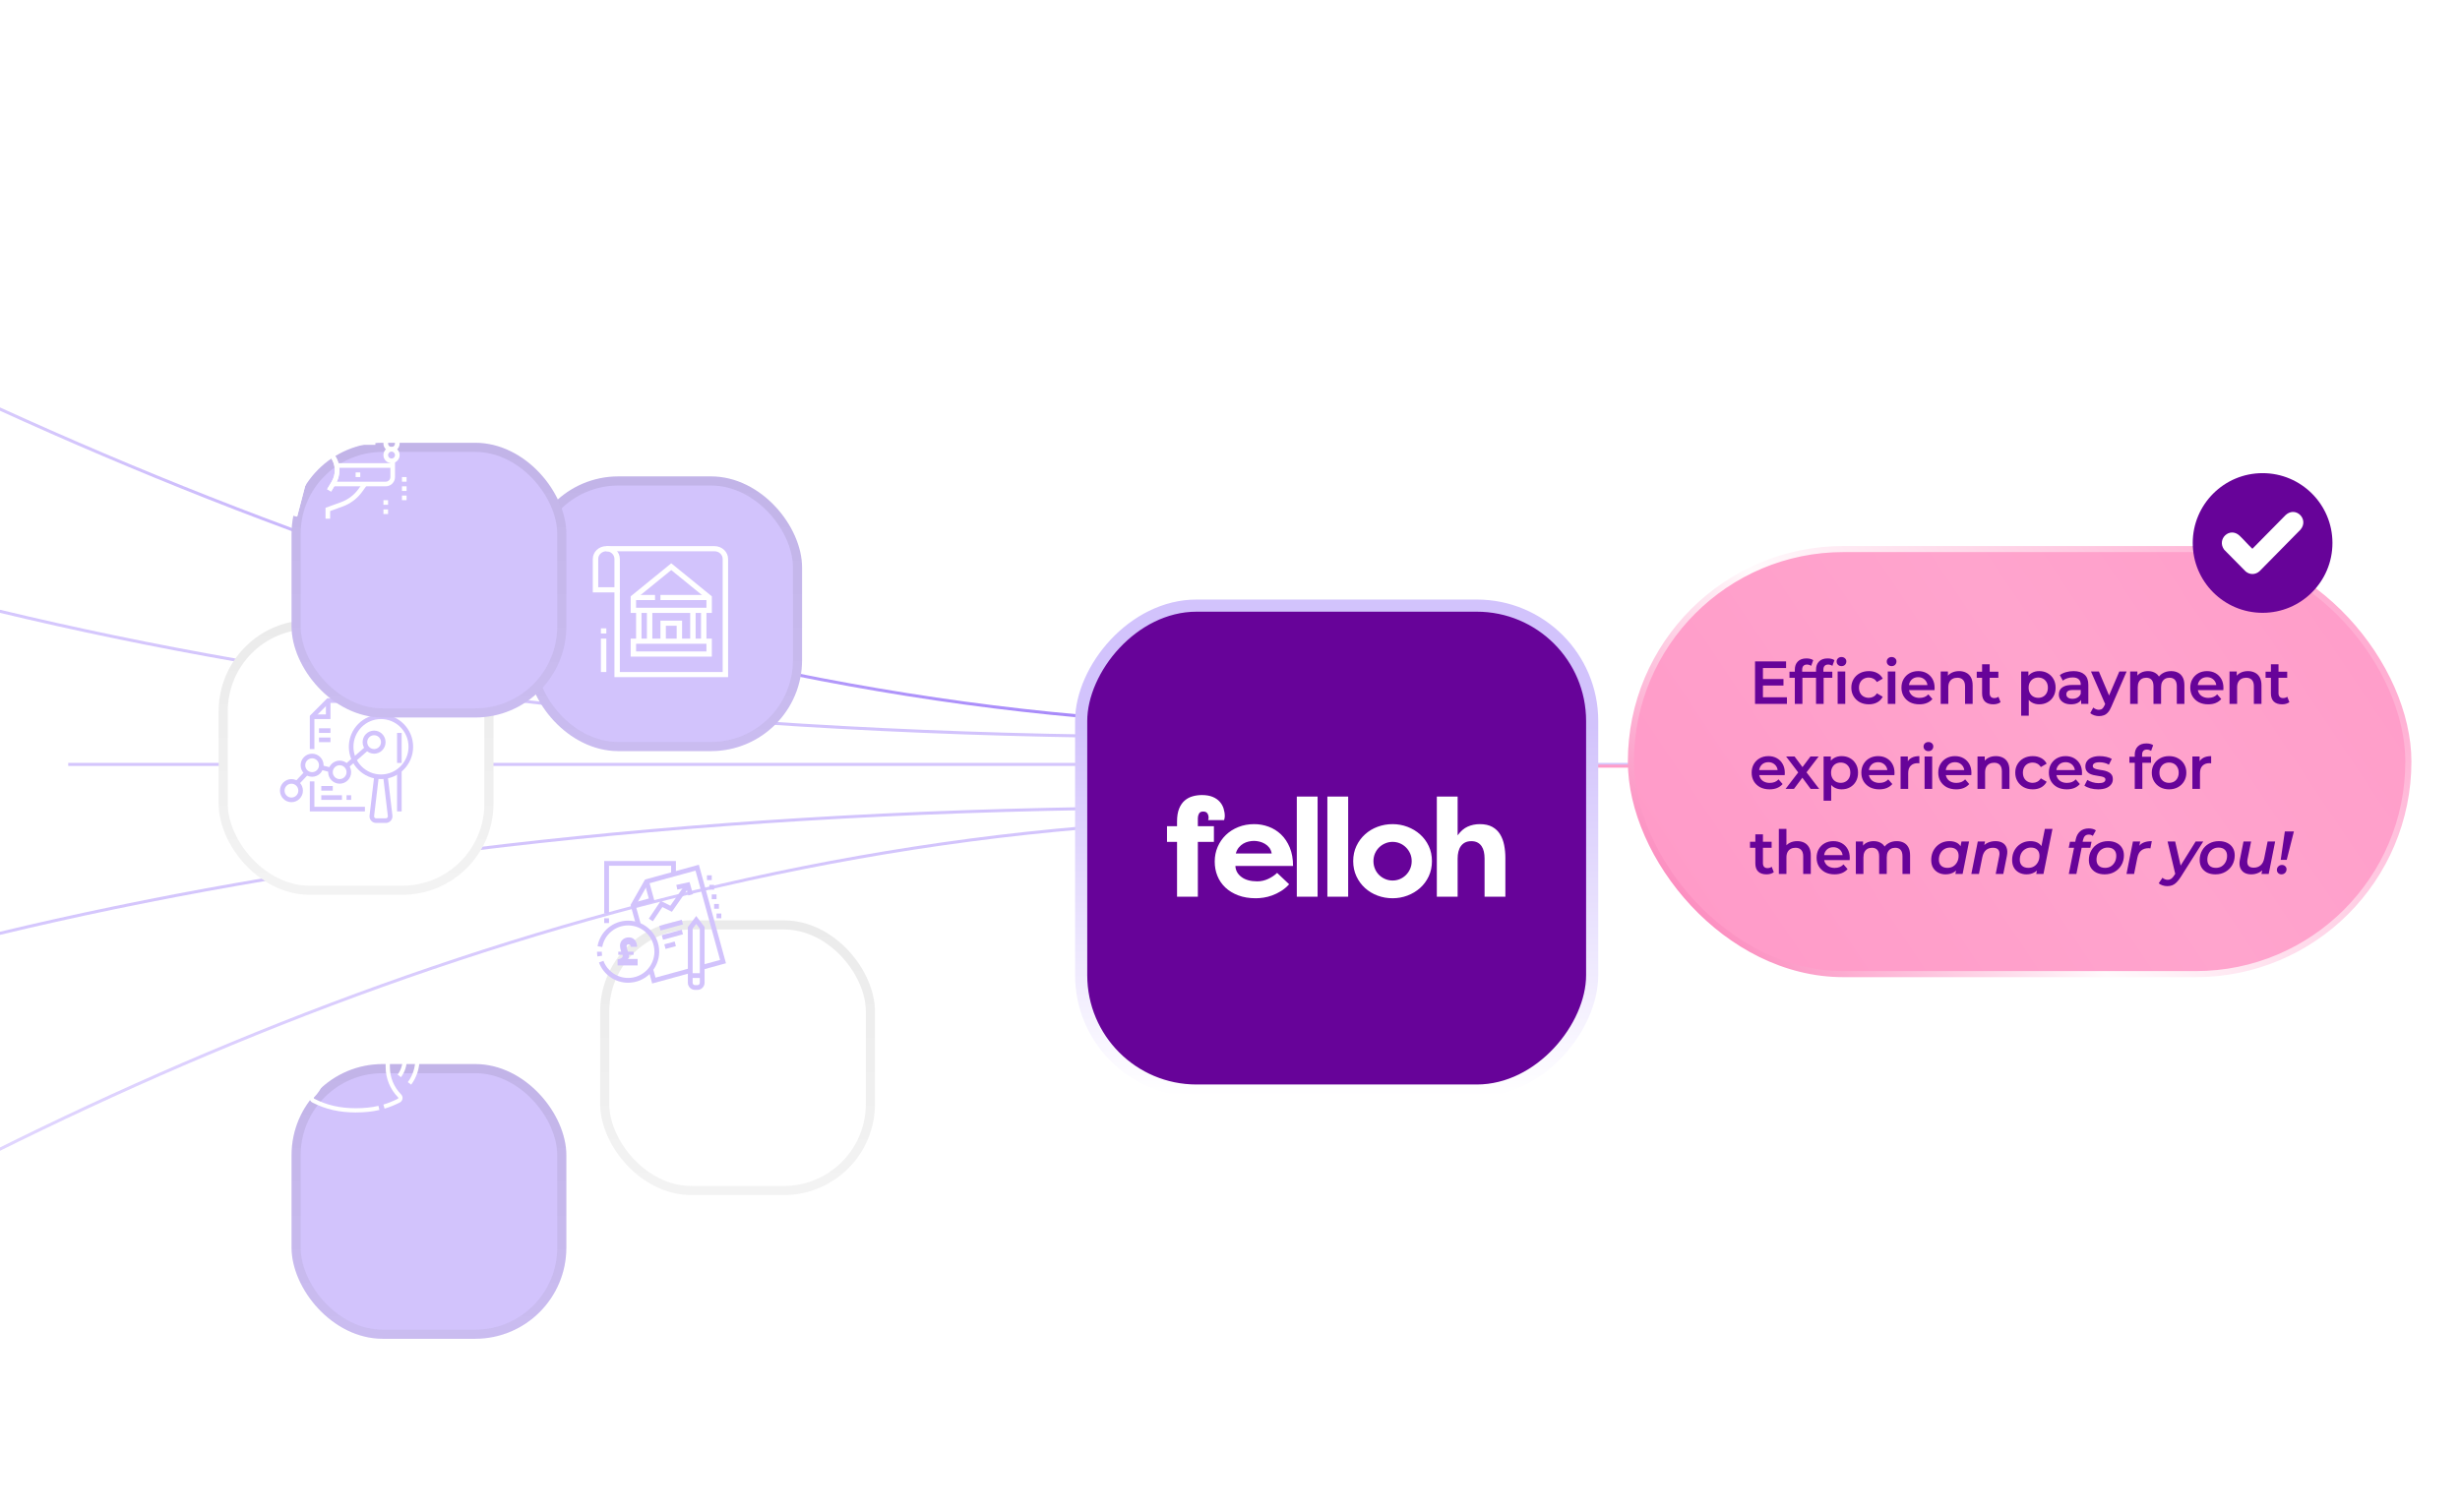 <svg width="405" height="249" viewBox="0 0 405 249" fill="none" xmlns="http://www.w3.org/2000/svg">
<g clip-path="url(#clip0_1661_54)">
<path d="M215.882 121.235C-103.689 125.828 -180.354 5.907 -197.301 -10.932" stroke="url(#paint0_linear_1661_54)" stroke-width="0.5"/>
<path d="M215.882 119.389C12.968 122.292 -196.239 -53.439 -207 -64.083" stroke="url(#paint1_linear_1661_54)" stroke-width="0.5"/>
<line x1="309.189" y1="125.882" x2="11.232" y2="125.882" stroke="#D4C5FC" stroke-width="0.5"/>
<line x1="377" y1="126.167" x2="246" y2="126.167" stroke="url(#paint2_linear_1661_54)" stroke-width="0.5"/>
<path d="M215.882 133.132C-103.689 128.539 -180.354 248.46 -197.301 265.299" stroke="url(#paint3_linear_1661_54)" stroke-width="0.5"/>
<path d="M215.882 134.98C12.82 132.078 -160.926 298.107 -171.695 308.751" stroke="url(#paint4_linear_1661_54)" stroke-width="0.5"/>
<rect x="268.5" y="90.417" width="128" height="70" rx="35" fill="url(#paint5_linear_1661_54)" stroke="url(#paint6_linear_1661_54)"/>
<path d="M290.14 111.827H293.62V112.897H290.14V111.827ZM290.24 114.827H294.19V115.917H288.94V108.917H294.05V110.007H290.24V114.827ZM295.489 115.917V110.277C295.489 109.717 295.653 109.27 295.979 108.937C296.313 108.597 296.786 108.427 297.399 108.427C297.619 108.427 297.826 108.45 298.019 108.497C298.219 108.544 298.386 108.617 298.519 108.717L298.179 109.657C298.086 109.584 297.979 109.53 297.859 109.497C297.739 109.457 297.616 109.437 297.489 109.437C297.229 109.437 297.033 109.51 296.899 109.657C296.766 109.797 296.699 110.01 296.699 110.297V110.897L296.739 111.457V115.917H295.489ZM294.609 111.617V110.617H298.169V111.617H294.609ZM298.981 115.917V110.277C298.981 109.717 299.144 109.27 299.471 108.937C299.804 108.597 300.277 108.427 300.891 108.427C301.111 108.427 301.317 108.45 301.511 108.497C301.711 108.544 301.877 108.617 302.011 108.717L301.671 109.657C301.577 109.584 301.471 109.53 301.351 109.497C301.231 109.457 301.107 109.437 300.981 109.437C300.721 109.437 300.524 109.51 300.391 109.657C300.257 109.797 300.191 110.01 300.191 110.297V110.897L300.231 111.457V115.917H298.981ZM298.101 111.617V110.617H301.661V111.617H298.101ZM302.541 115.917V110.577H303.791V115.917H302.541ZM303.171 109.697C302.937 109.697 302.744 109.624 302.591 109.477C302.444 109.33 302.371 109.154 302.371 108.947C302.371 108.734 302.444 108.557 302.591 108.417C302.744 108.27 302.937 108.197 303.171 108.197C303.404 108.197 303.594 108.267 303.741 108.407C303.894 108.54 303.971 108.71 303.971 108.917C303.971 109.137 303.897 109.324 303.751 109.477C303.604 109.624 303.411 109.697 303.171 109.697ZM307.682 115.987C307.122 115.987 306.622 115.87 306.182 115.637C305.748 115.397 305.408 115.07 305.162 114.657C304.915 114.244 304.792 113.774 304.792 113.247C304.792 112.714 304.915 112.244 305.162 111.837C305.408 111.424 305.748 111.1 306.182 110.867C306.622 110.634 307.122 110.517 307.682 110.517C308.202 110.517 308.658 110.624 309.052 110.837C309.452 111.044 309.755 111.35 309.962 111.757L309.002 112.317C308.842 112.064 308.645 111.877 308.412 111.757C308.185 111.637 307.938 111.577 307.672 111.577C307.365 111.577 307.088 111.644 306.842 111.777C306.595 111.91 306.402 112.104 306.262 112.357C306.122 112.604 306.052 112.9 306.052 113.247C306.052 113.594 306.122 113.894 306.262 114.147C306.402 114.394 306.595 114.584 306.842 114.717C307.088 114.85 307.365 114.917 307.672 114.917C307.938 114.917 308.185 114.857 308.412 114.737C308.645 114.617 308.842 114.43 309.002 114.177L309.962 114.737C309.755 115.137 309.452 115.447 309.052 115.667C308.658 115.88 308.202 115.987 307.682 115.987ZM310.793 115.917V110.577H312.043V115.917H310.793ZM311.423 109.697C311.19 109.697 310.997 109.624 310.843 109.477C310.697 109.33 310.623 109.154 310.623 108.947C310.623 108.734 310.697 108.557 310.843 108.417C310.997 108.27 311.19 108.197 311.423 108.197C311.657 108.197 311.847 108.267 311.993 108.407C312.147 108.54 312.223 108.71 312.223 108.917C312.223 109.137 312.15 109.324 312.003 109.477C311.857 109.624 311.663 109.697 311.423 109.697ZM315.994 115.987C315.401 115.987 314.881 115.87 314.434 115.637C313.994 115.397 313.651 115.07 313.404 114.657C313.164 114.244 313.044 113.774 313.044 113.247C313.044 112.714 313.161 112.244 313.394 111.837C313.634 111.424 313.961 111.1 314.374 110.867C314.794 110.634 315.271 110.517 315.804 110.517C316.324 110.517 316.787 110.63 317.194 110.857C317.601 111.084 317.921 111.404 318.154 111.817C318.387 112.23 318.504 112.717 318.504 113.277C318.504 113.33 318.501 113.39 318.494 113.457C318.494 113.524 318.491 113.587 318.484 113.647H314.034V112.817H317.824L317.334 113.077C317.341 112.77 317.277 112.5 317.144 112.267C317.011 112.034 316.827 111.85 316.594 111.717C316.367 111.584 316.104 111.517 315.804 111.517C315.497 111.517 315.227 111.584 314.994 111.717C314.767 111.85 314.587 112.037 314.454 112.277C314.327 112.51 314.264 112.787 314.264 113.107V113.307C314.264 113.627 314.337 113.91 314.484 114.157C314.631 114.404 314.837 114.594 315.104 114.727C315.371 114.86 315.677 114.927 316.024 114.927C316.324 114.927 316.594 114.88 316.834 114.787C317.074 114.694 317.287 114.547 317.474 114.347L318.144 115.117C317.904 115.397 317.601 115.614 317.234 115.767C316.874 115.914 316.461 115.987 315.994 115.987ZM322.535 110.517C322.961 110.517 323.341 110.6 323.675 110.767C324.015 110.934 324.281 111.19 324.475 111.537C324.668 111.877 324.765 112.317 324.765 112.857V115.917H323.515V113.017C323.515 112.544 323.401 112.19 323.175 111.957C322.955 111.724 322.645 111.607 322.245 111.607C321.951 111.607 321.691 111.667 321.465 111.787C321.238 111.907 321.061 112.087 320.935 112.327C320.815 112.56 320.755 112.857 320.755 113.217V115.917H319.505V110.577H320.695V112.017L320.485 111.577C320.671 111.237 320.941 110.977 321.295 110.797C321.655 110.61 322.068 110.517 322.535 110.517ZM328.16 115.987C327.574 115.987 327.12 115.837 326.8 115.537C326.48 115.23 326.32 114.78 326.32 114.187V109.397H327.57V114.157C327.57 114.41 327.634 114.607 327.76 114.747C327.894 114.887 328.077 114.957 328.31 114.957C328.59 114.957 328.824 114.884 329.01 114.737L329.36 115.627C329.214 115.747 329.034 115.837 328.82 115.897C328.607 115.957 328.387 115.987 328.16 115.987ZM325.44 111.617V110.617H329V111.617H325.44ZM335.712 115.987C335.279 115.987 334.882 115.887 334.522 115.687C334.169 115.487 333.886 115.187 333.672 114.787C333.466 114.38 333.362 113.867 333.362 113.247C333.362 112.62 333.462 112.107 333.662 111.707C333.869 111.307 334.149 111.01 334.502 110.817C334.856 110.617 335.259 110.517 335.712 110.517C336.239 110.517 336.702 110.63 337.102 110.857C337.509 111.084 337.829 111.4 338.062 111.807C338.302 112.214 338.422 112.694 338.422 113.247C338.422 113.8 338.302 114.284 338.062 114.697C337.829 115.104 337.509 115.42 337.102 115.647C336.702 115.874 336.239 115.987 335.712 115.987ZM332.752 117.857V110.577H333.942V111.837L333.902 113.257L334.002 114.677V117.857H332.752ZM335.572 114.917C335.872 114.917 336.139 114.85 336.372 114.717C336.612 114.584 336.802 114.39 336.942 114.137C337.082 113.884 337.152 113.587 337.152 113.247C337.152 112.9 337.082 112.604 336.942 112.357C336.802 112.104 336.612 111.91 336.372 111.777C336.139 111.644 335.872 111.577 335.572 111.577C335.272 111.577 335.002 111.644 334.762 111.777C334.522 111.91 334.332 112.104 334.192 112.357C334.052 112.604 333.982 112.9 333.982 113.247C333.982 113.587 334.052 113.884 334.192 114.137C334.332 114.39 334.522 114.584 334.762 114.717C335.002 114.85 335.272 114.917 335.572 114.917ZM342.63 115.917V114.837L342.56 114.607V112.717C342.56 112.35 342.45 112.067 342.23 111.867C342.01 111.66 341.676 111.557 341.23 111.557C340.93 111.557 340.633 111.604 340.34 111.697C340.053 111.79 339.81 111.92 339.61 112.087L339.12 111.177C339.406 110.957 339.746 110.794 340.14 110.687C340.54 110.574 340.953 110.517 341.38 110.517C342.153 110.517 342.75 110.704 343.17 111.077C343.596 111.444 343.81 112.014 343.81 112.787V115.917H342.63ZM340.95 115.987C340.55 115.987 340.2 115.92 339.9 115.787C339.6 115.647 339.366 115.457 339.2 115.217C339.04 114.97 338.96 114.694 338.96 114.387C338.96 114.087 339.03 113.817 339.17 113.577C339.316 113.337 339.553 113.147 339.88 113.007C340.206 112.867 340.64 112.797 341.18 112.797H342.73V113.627H341.27C340.843 113.627 340.556 113.697 340.41 113.837C340.263 113.97 340.19 114.137 340.19 114.337C340.19 114.564 340.28 114.744 340.46 114.877C340.64 115.01 340.89 115.077 341.21 115.077C341.516 115.077 341.79 115.007 342.03 114.867C342.276 114.727 342.453 114.52 342.56 114.247L342.77 114.997C342.65 115.31 342.433 115.554 342.12 115.727C341.813 115.9 341.423 115.987 340.95 115.987ZM345.556 117.927C345.296 117.927 345.036 117.884 344.776 117.797C344.516 117.71 344.299 117.59 344.126 117.437L344.626 116.517C344.753 116.63 344.896 116.72 345.056 116.787C345.216 116.854 345.379 116.887 345.546 116.887C345.773 116.887 345.956 116.83 346.096 116.717C346.236 116.604 346.366 116.414 346.486 116.147L346.796 115.447L346.896 115.297L348.916 110.577H350.116L347.616 116.347C347.449 116.747 347.263 117.064 347.056 117.297C346.856 117.53 346.629 117.694 346.376 117.787C346.129 117.88 345.856 117.927 345.556 117.927ZM346.656 116.107L344.246 110.577H345.546L347.506 115.187L346.656 116.107ZM357.437 110.517C357.864 110.517 358.241 110.6 358.567 110.767C358.901 110.934 359.161 111.19 359.347 111.537C359.534 111.877 359.627 112.317 359.627 112.857V115.917H358.377V113.017C358.377 112.544 358.274 112.19 358.067 111.957C357.861 111.724 357.564 111.607 357.177 111.607C356.904 111.607 356.661 111.667 356.447 111.787C356.241 111.907 356.077 112.084 355.957 112.317C355.844 112.55 355.787 112.847 355.787 113.207V115.917H354.537V113.017C354.537 112.544 354.434 112.19 354.227 111.957C354.021 111.724 353.724 111.607 353.337 111.607C353.064 111.607 352.821 111.667 352.607 111.787C352.401 111.907 352.237 112.084 352.117 112.317C352.004 112.55 351.947 112.847 351.947 113.207V115.917H350.697V110.577H351.887V111.997L351.677 111.577C351.857 111.23 352.117 110.967 352.457 110.787C352.804 110.607 353.197 110.517 353.637 110.517C354.137 110.517 354.571 110.64 354.937 110.887C355.311 111.134 355.557 111.507 355.677 112.007L355.187 111.837C355.361 111.437 355.647 111.117 356.047 110.877C356.447 110.637 356.911 110.517 357.437 110.517ZM363.544 115.987C362.951 115.987 362.431 115.87 361.984 115.637C361.544 115.397 361.201 115.07 360.954 114.657C360.714 114.244 360.594 113.774 360.594 113.247C360.594 112.714 360.711 112.244 360.944 111.837C361.184 111.424 361.511 111.1 361.924 110.867C362.344 110.634 362.821 110.517 363.354 110.517C363.874 110.517 364.338 110.63 364.744 110.857C365.151 111.084 365.471 111.404 365.704 111.817C365.938 112.23 366.054 112.717 366.054 113.277C366.054 113.33 366.051 113.39 366.044 113.457C366.044 113.524 366.041 113.587 366.034 113.647H361.584V112.817H365.374L364.884 113.077C364.891 112.77 364.828 112.5 364.694 112.267C364.561 112.034 364.378 111.85 364.144 111.717C363.918 111.584 363.654 111.517 363.354 111.517C363.048 111.517 362.778 111.584 362.544 111.717C362.318 111.85 362.138 112.037 362.004 112.277C361.878 112.51 361.814 112.787 361.814 113.107V113.307C361.814 113.627 361.888 113.91 362.034 114.157C362.181 114.404 362.388 114.594 362.654 114.727C362.921 114.86 363.228 114.927 363.574 114.927C363.874 114.927 364.144 114.88 364.384 114.787C364.624 114.694 364.838 114.547 365.024 114.347L365.694 115.117C365.454 115.397 365.151 115.614 364.784 115.767C364.424 115.914 364.011 115.987 363.544 115.987ZM370.085 110.517C370.512 110.517 370.892 110.6 371.225 110.767C371.565 110.934 371.832 111.19 372.025 111.537C372.218 111.877 372.315 112.317 372.315 112.857V115.917H371.065V113.017C371.065 112.544 370.952 112.19 370.725 111.957C370.505 111.724 370.195 111.607 369.795 111.607C369.502 111.607 369.242 111.667 369.015 111.787C368.788 111.907 368.612 112.087 368.485 112.327C368.365 112.56 368.305 112.857 368.305 113.217V115.917H367.055V110.577H368.245V112.017L368.035 111.577C368.222 111.237 368.492 110.977 368.845 110.797C369.205 110.61 369.618 110.517 370.085 110.517ZM375.711 115.987C375.124 115.987 374.671 115.837 374.351 115.537C374.031 115.23 373.871 114.78 373.871 114.187V109.397H375.121V114.157C375.121 114.41 375.184 114.607 375.311 114.747C375.444 114.887 375.628 114.957 375.861 114.957C376.141 114.957 376.374 114.884 376.561 114.737L376.911 115.627C376.764 115.747 376.584 115.837 376.371 115.897C376.158 115.957 375.938 115.987 375.711 115.987ZM372.991 111.617V110.617H376.551V111.617H372.991ZM291.33 129.987C290.737 129.987 290.217 129.87 289.77 129.637C289.33 129.397 288.987 129.07 288.74 128.657C288.5 128.244 288.38 127.774 288.38 127.247C288.38 126.714 288.497 126.244 288.73 125.837C288.97 125.424 289.297 125.1 289.71 124.867C290.13 124.634 290.607 124.517 291.14 124.517C291.66 124.517 292.123 124.63 292.53 124.857C292.937 125.084 293.257 125.404 293.49 125.817C293.723 126.23 293.84 126.717 293.84 127.277C293.84 127.33 293.837 127.39 293.83 127.457C293.83 127.524 293.827 127.587 293.82 127.647H289.37V126.817H293.16L292.67 127.077C292.677 126.77 292.613 126.5 292.48 126.267C292.347 126.034 292.163 125.85 291.93 125.717C291.703 125.584 291.44 125.517 291.14 125.517C290.833 125.517 290.563 125.584 290.33 125.717C290.103 125.85 289.923 126.037 289.79 126.277C289.663 126.51 289.6 126.787 289.6 127.107V127.307C289.6 127.627 289.673 127.91 289.82 128.157C289.967 128.404 290.173 128.594 290.44 128.727C290.707 128.86 291.013 128.927 291.36 128.927C291.66 128.927 291.93 128.88 292.17 128.787C292.41 128.694 292.623 128.547 292.81 128.347L293.48 129.117C293.24 129.397 292.937 129.614 292.57 129.767C292.21 129.914 291.797 129.987 291.33 129.987ZM293.964 129.917L296.314 126.857L296.294 127.527L294.054 124.577H295.444L297.014 126.677H296.484L298.064 124.577H299.414L297.154 127.527L297.164 126.857L299.504 129.917H298.094L296.444 127.687L296.964 127.757L295.344 129.917H293.964ZM303.187 129.987C302.753 129.987 302.357 129.887 301.997 129.687C301.643 129.487 301.36 129.187 301.147 128.787C300.94 128.38 300.837 127.867 300.837 127.247C300.837 126.62 300.937 126.107 301.137 125.707C301.343 125.307 301.623 125.01 301.977 124.817C302.33 124.617 302.733 124.517 303.187 124.517C303.713 124.517 304.177 124.63 304.577 124.857C304.983 125.084 305.303 125.4 305.537 125.807C305.777 126.214 305.897 126.694 305.897 127.247C305.897 127.8 305.777 128.284 305.537 128.697C305.303 129.104 304.983 129.42 304.577 129.647C304.177 129.874 303.713 129.987 303.187 129.987ZM300.227 131.857V124.577H301.417V125.837L301.377 127.257L301.477 128.677V131.857H300.227ZM303.047 128.917C303.347 128.917 303.613 128.85 303.847 128.717C304.087 128.584 304.277 128.39 304.417 128.137C304.557 127.884 304.627 127.587 304.627 127.247C304.627 126.9 304.557 126.604 304.417 126.357C304.277 126.104 304.087 125.91 303.847 125.777C303.613 125.644 303.347 125.577 303.047 125.577C302.747 125.577 302.477 125.644 302.237 125.777C301.997 125.91 301.807 126.104 301.667 126.357C301.527 126.604 301.457 126.9 301.457 127.247C301.457 127.587 301.527 127.884 301.667 128.137C301.807 128.39 301.997 128.584 302.237 128.717C302.477 128.85 302.747 128.917 303.047 128.917ZM309.392 129.987C308.799 129.987 308.279 129.87 307.832 129.637C307.392 129.397 307.049 129.07 306.802 128.657C306.562 128.244 306.442 127.774 306.442 127.247C306.442 126.714 306.559 126.244 306.792 125.837C307.032 125.424 307.359 125.1 307.772 124.867C308.192 124.634 308.669 124.517 309.202 124.517C309.722 124.517 310.185 124.63 310.592 124.857C310.999 125.084 311.319 125.404 311.552 125.817C311.785 126.23 311.902 126.717 311.902 127.277C311.902 127.33 311.899 127.39 311.892 127.457C311.892 127.524 311.889 127.587 311.882 127.647H307.432V126.817H311.222L310.732 127.077C310.739 126.77 310.675 126.5 310.542 126.267C310.409 126.034 310.225 125.85 309.992 125.717C309.765 125.584 309.502 125.517 309.202 125.517C308.895 125.517 308.625 125.584 308.392 125.717C308.165 125.85 307.985 126.037 307.852 126.277C307.725 126.51 307.662 126.787 307.662 127.107V127.307C307.662 127.627 307.735 127.91 307.882 128.157C308.029 128.404 308.235 128.594 308.502 128.727C308.769 128.86 309.075 128.927 309.422 128.927C309.722 128.927 309.992 128.88 310.232 128.787C310.472 128.694 310.685 128.547 310.872 128.347L311.542 129.117C311.302 129.397 310.999 129.614 310.632 129.767C310.272 129.914 309.859 129.987 309.392 129.987ZM312.903 129.917V124.577H314.093V126.047L313.953 125.617C314.113 125.257 314.363 124.984 314.703 124.797C315.049 124.61 315.479 124.517 315.993 124.517V125.707C315.939 125.694 315.889 125.687 315.843 125.687C315.796 125.68 315.749 125.677 315.703 125.677C315.229 125.677 314.853 125.817 314.573 126.097C314.293 126.37 314.153 126.78 314.153 127.327V129.917H312.903ZM316.853 129.917V124.577H318.103V129.917H316.853ZM317.483 123.697C317.25 123.697 317.057 123.624 316.903 123.477C316.757 123.33 316.683 123.154 316.683 122.947C316.683 122.734 316.757 122.557 316.903 122.417C317.057 122.27 317.25 122.197 317.483 122.197C317.717 122.197 317.907 122.267 318.053 122.407C318.207 122.54 318.283 122.71 318.283 122.917C318.283 123.137 318.21 123.324 318.063 123.477C317.917 123.624 317.723 123.697 317.483 123.697ZM322.054 129.987C321.46 129.987 320.94 129.87 320.494 129.637C320.054 129.397 319.71 129.07 319.464 128.657C319.224 128.244 319.104 127.774 319.104 127.247C319.104 126.714 319.22 126.244 319.454 125.837C319.694 125.424 320.02 125.1 320.434 124.867C320.854 124.634 321.33 124.517 321.864 124.517C322.384 124.517 322.847 124.63 323.254 124.857C323.66 125.084 323.98 125.404 324.214 125.817C324.447 126.23 324.564 126.717 324.564 127.277C324.564 127.33 324.56 127.39 324.554 127.457C324.554 127.524 324.55 127.587 324.544 127.647H320.094V126.817H323.884L323.394 127.077C323.4 126.77 323.337 126.5 323.204 126.267C323.07 126.034 322.887 125.85 322.654 125.717C322.427 125.584 322.164 125.517 321.864 125.517C321.557 125.517 321.287 125.584 321.054 125.717C320.827 125.85 320.647 126.037 320.514 126.277C320.387 126.51 320.324 126.787 320.324 127.107V127.307C320.324 127.627 320.397 127.91 320.544 128.157C320.69 128.404 320.897 128.594 321.164 128.727C321.43 128.86 321.737 128.927 322.084 128.927C322.384 128.927 322.654 128.88 322.894 128.787C323.134 128.694 323.347 128.547 323.534 128.347L324.204 129.117C323.964 129.397 323.66 129.614 323.294 129.767C322.934 129.914 322.52 129.987 322.054 129.987ZM328.595 124.517C329.021 124.517 329.401 124.6 329.735 124.767C330.075 124.934 330.341 125.19 330.535 125.537C330.728 125.877 330.825 126.317 330.825 126.857V129.917H329.575V127.017C329.575 126.544 329.461 126.19 329.235 125.957C329.015 125.724 328.705 125.607 328.305 125.607C328.011 125.607 327.751 125.667 327.525 125.787C327.298 125.907 327.121 126.087 326.995 126.327C326.875 126.56 326.815 126.857 326.815 127.217V129.917H325.565V124.577H326.755V126.017L326.545 125.577C326.731 125.237 327.001 124.977 327.355 124.797C327.715 124.61 328.128 124.517 328.595 124.517ZM334.67 129.987C334.11 129.987 333.61 129.87 333.17 129.637C332.737 129.397 332.397 129.07 332.15 128.657C331.903 128.244 331.78 127.774 331.78 127.247C331.78 126.714 331.903 126.244 332.15 125.837C332.397 125.424 332.737 125.1 333.17 124.867C333.61 124.634 334.11 124.517 334.67 124.517C335.19 124.517 335.647 124.624 336.04 124.837C336.44 125.044 336.743 125.35 336.95 125.757L335.99 126.317C335.83 126.064 335.633 125.877 335.4 125.757C335.173 125.637 334.927 125.577 334.66 125.577C334.353 125.577 334.077 125.644 333.83 125.777C333.583 125.91 333.39 126.104 333.25 126.357C333.11 126.604 333.04 126.9 333.04 127.247C333.04 127.594 333.11 127.894 333.25 128.147C333.39 128.394 333.583 128.584 333.83 128.717C334.077 128.85 334.353 128.917 334.66 128.917C334.927 128.917 335.173 128.857 335.4 128.737C335.633 128.617 335.83 128.43 335.99 128.177L336.95 128.737C336.743 129.137 336.44 129.447 336.04 129.667C335.647 129.88 335.19 129.987 334.67 129.987ZM340.262 129.987C339.669 129.987 339.149 129.87 338.702 129.637C338.262 129.397 337.919 129.07 337.672 128.657C337.432 128.244 337.312 127.774 337.312 127.247C337.312 126.714 337.429 126.244 337.662 125.837C337.902 125.424 338.229 125.1 338.642 124.867C339.062 124.634 339.539 124.517 340.072 124.517C340.592 124.517 341.056 124.63 341.462 124.857C341.869 125.084 342.189 125.404 342.422 125.817C342.656 126.23 342.772 126.717 342.772 127.277C342.772 127.33 342.769 127.39 342.762 127.457C342.762 127.524 342.759 127.587 342.752 127.647H338.302V126.817H342.092L341.602 127.077C341.609 126.77 341.546 126.5 341.412 126.267C341.279 126.034 341.096 125.85 340.862 125.717C340.636 125.584 340.372 125.517 340.072 125.517C339.766 125.517 339.496 125.584 339.262 125.717C339.036 125.85 338.856 126.037 338.722 126.277C338.596 126.51 338.532 126.787 338.532 127.107V127.307C338.532 127.627 338.606 127.91 338.752 128.157C338.899 128.404 339.106 128.594 339.372 128.727C339.639 128.86 339.946 128.927 340.292 128.927C340.592 128.927 340.862 128.88 341.102 128.787C341.342 128.694 341.556 128.547 341.742 128.347L342.412 129.117C342.172 129.397 341.869 129.614 341.502 129.767C341.142 129.914 340.729 129.987 340.262 129.987ZM345.423 129.987C344.976 129.987 344.546 129.93 344.133 129.817C343.726 129.697 343.403 129.554 343.163 129.387L343.643 128.437C343.883 128.59 344.17 128.717 344.503 128.817C344.836 128.917 345.17 128.967 345.503 128.967C345.896 128.967 346.18 128.914 346.353 128.807C346.533 128.7 346.623 128.557 346.623 128.377C346.623 128.23 346.563 128.12 346.443 128.047C346.323 127.967 346.166 127.907 345.973 127.867C345.78 127.827 345.563 127.79 345.323 127.757C345.09 127.724 344.853 127.68 344.613 127.627C344.38 127.567 344.166 127.484 343.973 127.377C343.78 127.264 343.623 127.114 343.503 126.927C343.383 126.74 343.323 126.494 343.323 126.187C343.323 125.847 343.42 125.554 343.613 125.307C343.806 125.054 344.076 124.86 344.423 124.727C344.776 124.587 345.193 124.517 345.673 124.517C346.033 124.517 346.396 124.557 346.763 124.637C347.13 124.717 347.433 124.83 347.673 124.977L347.193 125.927C346.94 125.774 346.683 125.67 346.423 125.617C346.17 125.557 345.916 125.527 345.663 125.527C345.283 125.527 345 125.584 344.813 125.697C344.633 125.81 344.543 125.954 344.543 126.127C344.543 126.287 344.603 126.407 344.723 126.487C344.843 126.567 345 126.63 345.193 126.677C345.386 126.724 345.6 126.764 345.833 126.797C346.073 126.824 346.31 126.867 346.543 126.927C346.776 126.987 346.99 127.07 347.183 127.177C347.383 127.277 347.543 127.42 347.663 127.607C347.783 127.794 347.843 128.037 347.843 128.337C347.843 128.67 347.743 128.96 347.543 129.207C347.35 129.454 347.073 129.647 346.713 129.787C346.353 129.92 345.923 129.987 345.423 129.987ZM351.453 129.917V124.277C351.453 123.717 351.617 123.27 351.943 122.937C352.277 122.597 352.75 122.427 353.363 122.427C353.583 122.427 353.79 122.45 353.983 122.497C354.183 122.544 354.35 122.617 354.483 122.717L354.143 123.657C354.05 123.584 353.943 123.53 353.823 123.497C353.703 123.457 353.58 123.437 353.453 123.437C353.193 123.437 352.997 123.51 352.863 123.657C352.73 123.797 352.663 124.01 352.663 124.297V124.897L352.703 125.457V129.917H351.453ZM350.573 125.617V124.617H354.133V125.617H350.573ZM357.097 129.987C356.55 129.987 356.063 129.87 355.637 129.637C355.21 129.397 354.873 129.07 354.627 128.657C354.38 128.244 354.257 127.774 354.257 127.247C354.257 126.714 354.38 126.244 354.627 125.837C354.873 125.424 355.21 125.1 355.637 124.867C356.063 124.634 356.55 124.517 357.097 124.517C357.65 124.517 358.14 124.634 358.567 124.867C359 125.1 359.337 125.42 359.577 125.827C359.823 126.234 359.947 126.707 359.947 127.247C359.947 127.774 359.823 128.244 359.577 128.657C359.337 129.07 359 129.397 358.567 129.637C358.14 129.87 357.65 129.987 357.097 129.987ZM357.097 128.917C357.403 128.917 357.677 128.85 357.917 128.717C358.157 128.584 358.343 128.39 358.477 128.137C358.617 127.884 358.687 127.587 358.687 127.247C358.687 126.9 358.617 126.604 358.477 126.357C358.343 126.104 358.157 125.91 357.917 125.777C357.677 125.644 357.407 125.577 357.107 125.577C356.8 125.577 356.527 125.644 356.287 125.777C356.053 125.91 355.867 126.104 355.727 126.357C355.587 126.604 355.517 126.9 355.517 127.247C355.517 127.587 355.587 127.884 355.727 128.137C355.867 128.39 356.053 128.584 356.287 128.717C356.527 128.85 356.797 128.917 357.097 128.917ZM360.942 129.917V124.577H362.132V126.047L361.992 125.617C362.152 125.257 362.402 124.984 362.742 124.797C363.089 124.61 363.519 124.517 364.032 124.517V125.707C363.979 125.694 363.929 125.687 363.882 125.687C363.835 125.68 363.789 125.677 363.742 125.677C363.269 125.677 362.892 125.817 362.612 126.097C362.332 126.37 362.192 126.78 362.192 127.327V129.917H360.942ZM290.83 143.987C290.243 143.987 289.79 143.837 289.47 143.537C289.15 143.23 288.99 142.78 288.99 142.187V137.397H290.24V142.157C290.24 142.41 290.303 142.607 290.43 142.747C290.563 142.887 290.747 142.957 290.98 142.957C291.26 142.957 291.493 142.884 291.68 142.737L292.03 143.627C291.883 143.747 291.703 143.837 291.49 143.897C291.277 143.957 291.057 143.987 290.83 143.987ZM288.11 139.617V138.617H291.67V139.617H288.11ZM295.888 138.517C296.315 138.517 296.695 138.6 297.028 138.767C297.368 138.934 297.635 139.19 297.828 139.537C298.022 139.877 298.118 140.317 298.118 140.857V143.917H296.868V141.017C296.868 140.544 296.755 140.19 296.528 139.957C296.308 139.724 295.998 139.607 295.598 139.607C295.305 139.607 295.045 139.667 294.818 139.787C294.592 139.907 294.415 140.087 294.288 140.327C294.168 140.56 294.108 140.857 294.108 141.217V143.917H292.858V136.497H294.108V140.017L293.838 139.577C294.025 139.237 294.295 138.977 294.648 138.797C295.008 138.61 295.422 138.517 295.888 138.517ZM302.024 143.987C301.43 143.987 300.91 143.87 300.464 143.637C300.024 143.397 299.68 143.07 299.434 142.657C299.194 142.244 299.074 141.774 299.074 141.247C299.074 140.714 299.19 140.244 299.424 139.837C299.664 139.424 299.99 139.1 300.404 138.867C300.824 138.634 301.3 138.517 301.834 138.517C302.354 138.517 302.817 138.63 303.224 138.857C303.63 139.084 303.95 139.404 304.184 139.817C304.417 140.23 304.534 140.717 304.534 141.277C304.534 141.33 304.53 141.39 304.524 141.457C304.524 141.524 304.52 141.587 304.514 141.647H300.064V140.817H303.854L303.364 141.077C303.37 140.77 303.307 140.5 303.174 140.267C303.04 140.034 302.857 139.85 302.624 139.717C302.397 139.584 302.134 139.517 301.834 139.517C301.527 139.517 301.257 139.584 301.024 139.717C300.797 139.85 300.617 140.037 300.484 140.277C300.357 140.51 300.294 140.787 300.294 141.107V141.307C300.294 141.627 300.367 141.91 300.514 142.157C300.66 142.404 300.867 142.594 301.134 142.727C301.4 142.86 301.707 142.927 302.054 142.927C302.354 142.927 302.624 142.88 302.864 142.787C303.104 142.694 303.317 142.547 303.504 142.347L304.174 143.117C303.934 143.397 303.63 143.614 303.264 143.767C302.904 143.914 302.49 143.987 302.024 143.987ZM312.274 138.517C312.701 138.517 313.078 138.6 313.404 138.767C313.738 138.934 313.998 139.19 314.184 139.537C314.371 139.877 314.464 140.317 314.464 140.857V143.917H313.214V141.017C313.214 140.544 313.111 140.19 312.904 139.957C312.698 139.724 312.401 139.607 312.014 139.607C311.741 139.607 311.498 139.667 311.284 139.787C311.078 139.907 310.914 140.084 310.794 140.317C310.681 140.55 310.624 140.847 310.624 141.207V143.917H309.374V141.017C309.374 140.544 309.271 140.19 309.064 139.957C308.858 139.724 308.561 139.607 308.174 139.607C307.901 139.607 307.658 139.667 307.444 139.787C307.238 139.907 307.074 140.084 306.954 140.317C306.841 140.55 306.784 140.847 306.784 141.207V143.917H305.534V138.577H306.724V139.997L306.514 139.577C306.694 139.23 306.954 138.967 307.294 138.787C307.641 138.607 308.034 138.517 308.474 138.517C308.974 138.517 309.408 138.64 309.774 138.887C310.148 139.134 310.394 139.507 310.514 140.007L310.024 139.837C310.198 139.437 310.484 139.117 310.884 138.877C311.284 138.637 311.748 138.517 312.274 138.517ZM320.295 143.987C319.862 143.987 319.465 143.894 319.105 143.707C318.752 143.52 318.469 143.254 318.255 142.907C318.049 142.554 317.945 142.13 317.945 141.637C317.945 141.184 318.019 140.767 318.165 140.387C318.319 140.007 318.532 139.677 318.805 139.397C319.079 139.117 319.395 138.9 319.755 138.747C320.122 138.594 320.522 138.517 320.955 138.517C321.402 138.517 321.785 138.597 322.105 138.757C322.432 138.917 322.679 139.16 322.845 139.487C323.012 139.807 323.089 140.207 323.075 140.687C323.062 141.347 322.942 141.927 322.715 142.427C322.489 142.92 322.172 143.304 321.765 143.577C321.359 143.85 320.869 143.987 320.295 143.987ZM320.615 142.917C320.975 142.917 321.292 142.834 321.565 142.667C321.839 142.494 322.055 142.257 322.215 141.957C322.375 141.657 322.455 141.31 322.455 140.917C322.455 140.504 322.332 140.177 322.085 139.937C321.839 139.697 321.492 139.577 321.045 139.577C320.692 139.577 320.375 139.664 320.095 139.837C319.822 140.004 319.605 140.237 319.445 140.537C319.285 140.837 319.205 141.184 319.205 141.577C319.205 141.99 319.329 142.317 319.575 142.557C319.822 142.797 320.169 142.917 320.615 142.917ZM321.925 143.917L322.165 142.697L322.505 141.277L322.675 139.847L322.925 138.577H324.175L323.115 143.917H321.925ZM328.521 138.517C328.981 138.517 329.371 138.61 329.691 138.797C330.011 138.984 330.234 139.26 330.361 139.627C330.494 139.987 330.508 140.43 330.401 140.957L329.811 143.917H328.561L329.141 140.987C329.228 140.554 329.188 140.217 329.021 139.977C328.854 139.73 328.551 139.607 328.111 139.607C327.651 139.607 327.271 139.734 326.971 139.987C326.671 140.24 326.468 140.627 326.361 141.147L325.801 143.917H324.551L325.611 138.577H326.801L326.501 140.097L326.301 139.617C326.554 139.237 326.871 138.96 327.251 138.787C327.638 138.607 328.061 138.517 328.521 138.517ZM333.616 143.987C333.183 143.987 332.786 143.894 332.426 143.707C332.066 143.52 331.783 143.254 331.576 142.907C331.37 142.554 331.266 142.13 331.266 141.637C331.266 141.184 331.34 140.767 331.486 140.387C331.64 140.007 331.853 139.677 332.126 139.397C332.4 139.117 332.716 138.9 333.076 138.747C333.443 138.594 333.84 138.517 334.266 138.517C334.706 138.517 335.086 138.594 335.406 138.747C335.726 138.9 335.973 139.13 336.146 139.437C336.32 139.744 336.406 140.124 336.406 140.577C336.406 141.077 336.343 141.537 336.216 141.957C336.09 142.37 335.906 142.73 335.666 143.037C335.426 143.337 335.133 143.57 334.786 143.737C334.446 143.904 334.056 143.987 333.616 143.987ZM333.936 142.917C334.29 142.917 334.603 142.834 334.876 142.667C335.156 142.494 335.373 142.257 335.526 141.957C335.686 141.657 335.766 141.31 335.766 140.917C335.766 140.504 335.643 140.177 335.396 139.937C335.156 139.697 334.81 139.577 334.356 139.577C334.01 139.577 333.696 139.664 333.416 139.837C333.136 140.004 332.916 140.237 332.756 140.537C332.603 140.837 332.526 141.184 332.526 141.577C332.526 141.99 332.646 142.317 332.886 142.557C333.133 142.797 333.483 142.917 333.936 142.917ZM335.236 143.917L335.486 142.697L335.816 141.277L335.986 139.847L336.656 136.497H337.906L336.426 143.917H335.236ZM340.595 143.917L341.735 138.237C341.849 137.677 342.085 137.237 342.445 136.917C342.805 136.59 343.285 136.427 343.885 136.427C344.112 136.427 344.329 136.454 344.535 136.507C344.742 136.56 344.915 136.64 345.055 136.747L344.545 137.657C344.365 137.51 344.145 137.437 343.885 137.437C343.625 137.437 343.419 137.51 343.265 137.657C343.112 137.804 343.002 138.027 342.935 138.327L342.805 138.927L342.745 139.437L341.845 143.917H340.595ZM340.585 139.617L340.785 138.617H344.335L344.135 139.617H340.585ZM346.489 143.987C345.969 143.987 345.512 143.89 345.119 143.697C344.732 143.497 344.432 143.224 344.219 142.877C344.005 142.524 343.899 142.11 343.899 141.637C343.899 141.037 344.035 140.504 344.309 140.037C344.582 139.564 344.955 139.194 345.429 138.927C345.909 138.654 346.455 138.517 347.069 138.517C347.595 138.517 348.052 138.614 348.439 138.807C348.832 138.994 349.135 139.264 349.349 139.617C349.562 139.964 349.669 140.377 349.669 140.857C349.669 141.45 349.532 141.984 349.259 142.457C348.985 142.93 348.609 143.304 348.129 143.577C347.655 143.85 347.109 143.987 346.489 143.987ZM346.569 142.917C346.929 142.917 347.245 142.834 347.519 142.667C347.792 142.494 348.009 142.257 348.169 141.957C348.329 141.657 348.409 141.31 348.409 140.917C348.409 140.504 348.285 140.177 348.039 139.937C347.792 139.697 347.445 139.577 346.999 139.577C346.645 139.577 346.329 139.664 346.049 139.837C345.775 140.004 345.559 140.237 345.399 140.537C345.239 140.837 345.159 141.184 345.159 141.577C345.159 141.997 345.282 142.327 345.529 142.567C345.775 142.8 346.122 142.917 346.569 142.917ZM350.094 143.917L351.154 138.577H352.344L352.044 140.097L351.934 139.657C352.181 139.224 352.494 138.927 352.874 138.767C353.254 138.6 353.717 138.517 354.264 138.517L354.034 139.707C353.981 139.694 353.931 139.687 353.884 139.687C353.837 139.68 353.784 139.677 353.724 139.677C353.237 139.677 352.834 139.807 352.514 140.067C352.194 140.32 351.981 140.727 351.874 141.287L351.344 143.917H350.094ZM356.797 145.927C356.53 145.927 356.27 145.884 356.017 145.797C355.757 145.71 355.55 145.597 355.397 145.457L356.017 144.547C356.13 144.647 356.257 144.727 356.397 144.787C356.543 144.854 356.71 144.887 356.897 144.887C357.103 144.887 357.287 144.83 357.447 144.717C357.613 144.61 357.78 144.424 357.947 144.157L358.417 143.427L358.537 143.297L361.477 138.577H362.727L359.047 144.387C358.8 144.774 358.563 145.08 358.337 145.307C358.11 145.534 357.873 145.694 357.627 145.787C357.387 145.88 357.11 145.927 356.797 145.927ZM358.167 144.107L356.857 138.577H358.107L359.157 143.187L358.167 144.107ZM364.732 143.987C364.212 143.987 363.755 143.89 363.362 143.697C362.975 143.497 362.675 143.224 362.462 142.877C362.248 142.524 362.142 142.11 362.142 141.637C362.142 141.037 362.278 140.504 362.552 140.037C362.825 139.564 363.198 139.194 363.672 138.927C364.152 138.654 364.698 138.517 365.312 138.517C365.838 138.517 366.295 138.614 366.682 138.807C367.075 138.994 367.378 139.264 367.592 139.617C367.805 139.964 367.912 140.377 367.912 140.857C367.912 141.45 367.775 141.984 367.502 142.457C367.228 142.93 366.852 143.304 366.372 143.577C365.898 143.85 365.352 143.987 364.732 143.987ZM364.812 142.917C365.172 142.917 365.488 142.834 365.762 142.667C366.035 142.494 366.252 142.257 366.412 141.957C366.572 141.657 366.652 141.31 366.652 140.917C366.652 140.504 366.528 140.177 366.282 139.937C366.035 139.697 365.688 139.577 365.242 139.577C364.888 139.577 364.572 139.664 364.292 139.837C364.018 140.004 363.802 140.237 363.642 140.537C363.482 140.837 363.402 141.184 363.402 141.577C363.402 141.997 363.525 142.327 363.772 142.567C364.018 142.8 364.365 142.917 364.812 142.917ZM370.627 143.987C370.18 143.987 369.797 143.894 369.477 143.707C369.164 143.514 368.94 143.237 368.807 142.877C368.674 142.51 368.66 142.064 368.767 141.537L369.357 138.577H370.607L370.017 141.507C369.937 141.94 369.977 142.28 370.137 142.527C370.304 142.767 370.604 142.887 371.037 142.887C371.484 142.887 371.857 142.76 372.157 142.507C372.464 142.254 372.667 141.867 372.767 141.347L373.327 138.577H374.567L373.507 143.917H372.317L372.617 142.397L372.817 142.877C372.564 143.257 372.244 143.537 371.857 143.717C371.477 143.897 371.067 143.987 370.627 143.987ZM375.484 141.597L376.164 136.917H377.654L376.474 141.597H375.484ZM375.614 143.987C375.394 143.987 375.21 143.917 375.064 143.777C374.924 143.63 374.854 143.46 374.854 143.267C374.854 143.027 374.934 142.83 375.094 142.677C375.26 142.517 375.457 142.437 375.684 142.437C375.904 142.437 376.084 142.507 376.224 142.647C376.37 142.78 376.444 142.95 376.444 143.157C376.444 143.304 376.407 143.444 376.334 143.577C376.26 143.704 376.16 143.804 376.034 143.877C375.914 143.95 375.774 143.987 375.614 143.987Z" fill="#670399"/>
<circle cx="372.5" cy="89.417" r="11.5" fill="#670399"/>
<path d="M368.718 88.224C369.42 88.886 370.069 89.663 370.776 90.329L370.83 90.361L376.313 84.799C377.986 83.307 380.18 85.524 378.742 87.219L372.014 94.048C371.346 94.672 370.387 94.69 369.697 94.092L366.186 90.532C364.884 88.796 367.087 86.686 368.718 88.223V88.224Z" fill="white"/>
<g filter="url(#filter0_dd_1661_54)">
<rect x="-1" y="1" width="84.128" height="79.861" rx="19" transform="matrix(-1 0 0 1 249.126 83.732)" fill="#670399" stroke="url(#paint7_linear_1661_54)" stroke-width="2"/>
<path d="M185.207 119.736C185.207 119.477 185.268 119.23 185.391 118.995C185.514 118.76 185.744 118.642 186.081 118.642C186.417 118.642 186.65 118.745 186.78 118.95C186.911 119.155 186.977 119.395 186.977 119.667C186.977 119.714 186.969 119.782 186.953 119.874C186.938 119.965 186.915 120.026 186.884 120.056H189.528C189.558 119.98 189.584 119.871 189.607 119.726C189.631 119.58 189.642 119.477 189.642 119.417C189.642 118.991 189.577 118.57 189.446 118.152C189.316 117.734 189.102 117.357 188.803 117.023C188.505 116.688 188.114 116.422 187.63 116.224C187.148 116.027 186.562 115.928 185.874 115.928C185.352 115.928 184.846 115.996 184.355 116.133C183.865 116.269 183.428 116.501 183.045 116.829C182.662 117.155 182.355 117.599 182.125 118.163C181.896 118.726 181.781 119.433 181.781 120.284V121.06H180.128V123.638H181.782V132.672H185.207V123.638H187.851V121.06H185.207V119.736ZM200.34 124.572C199.98 123.706 199.501 122.987 198.904 122.417C198.306 121.847 197.624 121.421 196.858 121.14C196.092 120.858 195.303 120.717 194.491 120.717C193.541 120.717 192.668 120.877 191.87 121.197C191.073 121.516 190.388 121.954 189.813 122.509C189.239 123.064 188.791 123.714 188.469 124.459C188.147 125.204 187.986 126.01 187.986 126.877C187.986 127.745 188.131 128.497 188.422 129.227C188.714 129.957 189.147 130.596 189.721 131.143C190.295 131.69 191.004 132.123 191.846 132.443C192.69 132.763 193.656 132.923 194.744 132.923C195.142 132.923 195.571 132.889 196.031 132.819C196.491 132.751 196.961 132.629 197.443 132.455C197.927 132.279 198.409 132.044 198.891 131.747C199.375 131.45 199.823 131.074 200.235 130.618L198.259 128.748C197.845 129.143 197.351 129.474 196.776 129.741C196.202 130.007 195.608 130.14 194.996 130.14C193.892 130.14 193.023 129.901 192.387 129.422C191.751 128.943 191.418 128.338 191.388 127.607H200.88C200.88 126.451 200.699 125.439 200.339 124.572H200.34ZM191.457 125.553C191.565 125.158 191.729 124.828 191.95 124.562C192.173 124.296 192.422 124.082 192.697 123.922C192.973 123.762 193.265 123.649 193.571 123.581C193.877 123.513 194.168 123.478 194.444 123.478C194.736 123.478 195.038 123.516 195.351 123.593C195.666 123.669 195.964 123.79 196.247 123.958C196.531 124.124 196.773 124.337 196.972 124.596C197.171 124.855 197.302 125.174 197.363 125.554H191.457V125.553ZM201.498 132.671H204.922V116.177H201.498V132.671V132.671ZM206.531 132.671H209.955V116.177H206.531V132.671V132.671ZM221.792 122.406C221.194 121.873 220.505 121.458 219.723 121.162C218.942 120.865 218.122 120.717 217.265 120.717C216.407 120.717 215.587 120.862 214.805 121.151C214.024 121.44 213.334 121.855 212.736 122.394C212.139 122.934 211.664 123.576 211.312 124.323C210.959 125.068 210.783 125.897 210.783 126.81C210.783 127.722 210.96 128.554 211.312 129.307C211.664 130.06 212.139 130.706 212.736 131.246C213.334 131.786 214.024 132.201 214.805 132.49C215.587 132.779 216.406 132.923 217.265 132.923C218.123 132.923 218.941 132.775 219.723 132.479C220.505 132.182 221.194 131.767 221.792 131.234C222.39 130.703 222.865 130.061 223.218 129.307C223.57 128.554 223.746 127.722 223.746 126.81C223.746 125.898 223.57 125.068 223.218 124.323C222.865 123.577 222.39 122.938 221.792 122.406V122.406ZM220.16 128.075C219.991 128.462 219.762 128.8 219.471 129.091C219.18 129.38 218.847 129.604 218.471 129.764C218.096 129.923 217.694 130.002 217.265 130.002C216.836 130.002 216.452 129.923 216.069 129.764C215.686 129.604 215.35 129.383 215.059 129.102C214.768 128.821 214.538 128.483 214.369 128.087C214.201 127.691 214.117 127.265 214.117 126.81C214.117 126.354 214.201 125.931 214.369 125.544C214.538 125.155 214.768 124.821 215.059 124.539C215.35 124.257 215.686 124.037 216.069 123.878C216.452 123.718 216.851 123.638 217.265 123.638C217.679 123.638 218.096 123.718 218.471 123.878C218.847 124.037 219.18 124.261 219.471 124.551C219.762 124.84 219.991 125.175 220.16 125.555C220.329 125.935 220.414 126.353 220.414 126.81C220.414 127.266 220.329 127.687 220.16 128.075V128.075ZM235.64 124.186C235.51 123.517 235.288 122.923 234.974 122.406C234.661 121.888 234.231 121.478 233.687 121.173C233.143 120.87 232.458 120.717 231.63 120.717C230.911 120.717 230.244 120.854 229.632 121.129C229.018 121.402 228.466 121.881 227.976 122.566V116.177H224.551V132.671H227.976V126.397C227.976 125.987 228.018 125.606 228.101 125.256C228.186 124.907 228.32 124.603 228.504 124.344C228.689 124.086 228.923 123.884 229.205 123.739C229.489 123.595 229.831 123.523 230.229 123.523C230.627 123.523 230.964 123.595 231.239 123.739C231.515 123.884 231.741 124.085 231.917 124.344C232.093 124.603 232.22 124.904 232.296 125.247C232.373 125.589 232.412 125.965 232.412 126.374V132.671H235.836V126.306C235.836 125.561 235.77 124.855 235.64 124.186L235.64 124.186Z" fill="white"/>
</g>
<rect x="86.809" y="78.453" width="45.239" height="45.239" rx="15" fill="#D2C3FC"/>
<rect x="87.559" y="79.203" width="43.739" height="43.739" rx="14.25" stroke="url(#paint8_linear_1661_54)" stroke-opacity="0.08" stroke-width="1.5"/>
<g clip-path="url(#clip1_1661_54)">
<path d="M102.049 97.551H97.595V92.052C97.595 90.885 98.594 89.936 99.822 89.936C101.051 89.936 102.049 90.885 102.049 92.052V97.551ZM98.486 96.705H101.159V92.052C101.159 91.352 100.56 90.783 99.823 90.783C99.086 90.783 98.487 91.352 98.487 92.052V96.705H98.486Z" fill="white"/>
<path d="M119.867 111.512H101.158V97.128H102.05V110.666H118.976V92.052C118.976 91.352 118.377 90.783 117.64 90.783H99.822V89.936H117.64C118.868 89.936 119.868 90.885 119.868 92.052V111.512H119.867Z" fill="white"/>
<path d="M99.822 103.474H98.931V104.321H99.822V103.474Z" fill="white"/>
<path d="M99.822 105.167H98.931V110.666H99.822V105.167Z" fill="white"/>
<path d="M117.194 108.128H103.831V105.167H117.194V108.128ZM104.721 107.282H116.303V106.013H104.721V107.282Z" fill="white"/>
<path d="M116.304 100.512H115.413V105.589H116.304V100.512Z" fill="white"/>
<path d="M105.613 100.512H104.722V105.589H105.613V100.512Z" fill="white"/>
<path d="M114.522 100.512H113.631V105.589H114.522V100.512Z" fill="white"/>
<path d="M107.394 100.512H106.503V105.589H107.394V100.512Z" fill="white"/>
<path d="M112.294 105.589H111.403V103.051H109.622V105.589H108.73V102.205H112.294V105.589Z" fill="white"/>
<path d="M117.194 100.935H103.831V98.202L110.513 92.763L117.195 98.202V100.935H117.194ZM104.721 100.089H116.303V98.591L110.512 93.877L104.721 98.591V100.089Z" fill="white"/>
<path d="M107.84 97.975H104.276V98.821H107.84V97.975Z" fill="white"/>
<path d="M116.749 97.975H108.73V98.821H116.749V97.975Z" fill="white"/>
</g>
<rect x="36" y="102.116" width="45.239" height="45.239" rx="15" fill="white"/>
<rect x="36.75" y="102.866" width="43.739" height="43.739" rx="14.25" stroke="url(#paint9_linear_1661_54)" stroke-opacity="0.08" stroke-width="1.5"/>
<g clip-path="url(#clip2_1661_54)">
<path d="M62.724 128.299C59.806 128.299 57.432 125.912 57.432 122.976C57.432 120.04 59.805 117.653 62.724 117.653C65.642 117.653 68.016 120.04 68.016 122.976C68.016 125.912 65.642 128.299 62.724 128.299ZM62.724 118.414C60.223 118.414 58.188 120.46 58.188 122.976C58.188 125.492 60.223 127.538 62.724 127.538C65.225 127.538 67.259 125.492 67.259 122.976C67.259 120.46 65.225 118.414 62.724 118.414Z" fill="#D2C3FC"/>
<path d="M63.521 135.523H61.925C61.323 135.523 60.833 135.03 60.833 134.425C60.833 134.382 60.835 134.339 60.84 134.296L61.609 127.819L62.36 127.909L61.591 134.386C61.589 134.399 61.589 134.412 61.589 134.425C61.589 134.611 61.739 134.763 61.924 134.763H63.52C63.706 134.763 63.856 134.611 63.856 134.425C63.856 134.412 63.856 134.399 63.854 134.386L63.085 127.909L63.836 127.819L64.605 134.296C64.61 134.339 64.612 134.382 64.612 134.425C64.612 135.03 64.122 135.523 63.52 135.523H63.521Z" fill="#D2C3FC"/>
<path d="M47.982 132.102C46.94 132.102 46.092 131.249 46.092 130.2C46.092 129.152 46.939 128.299 47.982 128.299C49.024 128.299 49.872 129.152 49.872 130.2C49.872 131.249 49.024 132.102 47.982 132.102ZM47.982 129.059C47.357 129.059 46.848 129.571 46.848 130.2C46.848 130.828 47.357 131.34 47.982 131.34C48.607 131.34 49.116 130.828 49.116 130.2C49.116 129.571 48.607 129.059 47.982 129.059Z" fill="#D2C3FC"/>
<path d="M51.384 127.919C50.343 127.919 49.494 127.066 49.494 126.017C49.494 124.969 50.342 124.116 51.384 124.116C52.427 124.116 53.274 124.969 53.274 126.017C53.274 127.066 52.427 127.919 51.384 127.919ZM51.384 124.877C50.759 124.877 50.251 125.389 50.251 126.017C50.251 126.646 50.759 127.158 51.384 127.158C52.009 127.158 52.518 126.646 52.518 126.017C52.518 125.389 52.009 124.877 51.384 124.877Z" fill="#D2C3FC"/>
<path d="M55.919 129.059C54.878 129.059 54.029 128.207 54.029 127.158C54.029 126.109 54.877 125.257 55.919 125.257C56.962 125.257 57.809 126.109 57.809 127.158C57.809 128.207 56.962 129.059 55.919 129.059ZM55.919 126.018C55.294 126.018 54.786 126.529 54.786 127.158C54.786 127.787 55.294 128.298 55.919 128.298C56.544 128.298 57.053 127.787 57.053 127.158C57.053 126.529 56.544 126.018 55.919 126.018Z" fill="#D2C3FC"/>
<path d="M61.589 124.116C60.547 124.116 59.699 123.264 59.699 122.215C59.699 121.166 60.547 120.314 61.589 120.314C62.632 120.314 63.479 121.166 63.479 122.215C63.479 123.264 62.632 124.116 61.589 124.116ZM61.589 121.075C60.964 121.075 60.456 121.586 60.456 122.215C60.456 122.844 60.964 123.356 61.589 123.356C62.214 123.356 62.723 122.844 62.723 122.215C62.723 121.586 62.214 121.075 61.589 121.075Z" fill="#D2C3FC"/>
<path d="M60.199 122.924L56.813 125.876L57.309 126.451L60.695 123.499L60.199 122.924Z" fill="#D2C3FC"/>
<path d="M52.942 126.018L52.759 126.755L54.361 127.159L54.544 126.421L52.942 126.018Z" fill="#D2C3FC"/>
<path d="M50.22 126.988L48.596 128.711L49.144 129.234L50.768 127.51L50.22 126.988Z" fill="#D2C3FC"/>
<path d="M66.126 120.695H65.369V125.638H66.126V120.695Z" fill="#D2C3FC"/>
<path d="M66.126 126.873H65.369V133.622H66.126V126.873Z" fill="#D2C3FC"/>
<path d="M60.077 133.622H51.006V128.68H51.762V132.862H60.077V133.622Z" fill="#D2C3FC"/>
<path d="M51.762 123.356H51.006V117.876L53.873 114.992H66.126V117.653H65.369V115.752H54.186L51.762 118.191V123.356Z" fill="#D2C3FC"/>
<path d="M54.408 118.414H51.384V117.653H53.651V115.372H54.408V118.414Z" fill="#D2C3FC"/>
<path d="M54.408 119.935H52.518V120.695H54.408V119.935Z" fill="#D2C3FC"/>
<path d="M54.408 121.455H52.518V122.216H54.408V121.455Z" fill="#D2C3FC"/>
<path d="M54.786 129.439H52.895V130.2H54.786V129.439Z" fill="#D2C3FC"/>
<path d="M56.297 130.96H52.895V131.721H56.297V130.96Z" fill="#D2C3FC"/>
<path d="M57.81 130.96H57.054V131.721H57.81V130.96Z" fill="#D2C3FC"/>
</g>
<g filter="url(#filter1_d_1661_54)">
<rect x="86.809" y="128.563" width="45.239" height="45.239" rx="15" fill="white"/>
<rect x="87.559" y="129.313" width="43.739" height="43.739" rx="14.25" stroke="url(#paint10_linear_1661_54)" stroke-opacity="0.08" stroke-width="1.5"/>
</g>
<g clip-path="url(#clip3_1661_54)">
<path d="M103.407 161.836C101.279 161.836 99.351 160.496 98.611 158.502L99.351 158.227C99.976 159.914 101.609 161.046 103.411 161.046C105.8 161.046 107.74 159.108 107.74 156.722C107.74 154.336 105.8 152.398 103.411 152.398C101.31 152.398 99.52 153.895 99.15 155.955L98.375 155.818C98.812 153.38 100.929 151.611 103.411 151.611C106.233 151.611 108.527 153.903 108.527 156.722C108.527 159.54 106.233 161.832 103.411 161.832L103.407 161.836Z" fill="#D2C3FC"/>
<path d="M98.351 157.504C98.312 157.244 98.292 156.985 98.292 156.726H99.079C99.079 156.946 99.095 157.17 99.13 157.386L98.351 157.504Z" fill="#D2C3FC"/>
<path d="M114.818 163.015H114.425C113.775 163.015 113.244 162.485 113.244 161.836V152.661L114.621 150.849L115.998 152.661V161.836C115.998 162.485 115.467 163.015 114.818 163.015ZM114.031 152.928V161.836C114.031 162.052 114.208 162.229 114.425 162.229H114.818C115.034 162.229 115.211 162.052 115.211 161.836V152.928L114.621 152.15L114.031 152.928Z" fill="#D2C3FC"/>
<path d="M115.605 160.264H113.638V161.05H115.605V160.264Z" fill="#D2C3FC"/>
<path d="M107.37 161.962L106.756 159.725L107.515 159.517L107.921 160.995L113.535 159.454L113.74 160.212L107.37 161.962Z" fill="#D2C3FC"/>
<path d="M115.707 159.674L115.502 158.915L118.552 158.078L114.507 143.372L106.72 145.506L104.658 149.131L105.508 152.228L104.749 152.437L103.812 149.025L106.197 144.838L115.058 142.405L119.52 158.628L115.707 159.674Z" fill="#D2C3FC"/>
<path d="M112.233 151.466L108.533 152.481L108.742 153.239L112.441 152.225L112.233 151.466Z" fill="#D2C3FC"/>
<path d="M112.233 153.099L108.951 153.999L109.159 154.757L112.442 153.857L112.233 153.099Z" fill="#D2C3FC"/>
<path d="M111.071 155.046L109.367 155.514L109.576 156.272L111.279 155.805L111.071 155.046Z" fill="#D2C3FC"/>
<path d="M104.339 149.457L104.131 148.698L106.818 147.963L106.079 145.278L106.838 145.07L107.786 148.509L104.339 149.457Z" fill="#D2C3FC"/>
<path d="M107.475 151.717L106.818 151.281L108.782 148.356L110.364 149.147L112.921 145.495L113.566 145.943L110.615 150.153L109.049 149.371L107.475 151.717Z" fill="#D2C3FC"/>
<path d="M113.323 147.46L112.965 146.183L111.509 146.497L111.34 145.727L113.524 145.255L114.082 147.248L113.323 147.46Z" fill="#D2C3FC"/>
<path d="M100.26 150.436H99.473V141.788H111.277V143.958H110.49V142.574H100.26V150.436Z" fill="#D2C3FC"/>
<path d="M100.26 151.222H99.473V152.008H100.26V151.222Z" fill="#D2C3FC"/>
<path d="M117.179 144.146H116.392V144.932H117.179V144.146Z" fill="#D2C3FC"/>
<path d="M117.572 145.719H116.785V146.505H117.572V145.719Z" fill="#D2C3FC"/>
<path d="M117.966 147.291H117.179V148.077H117.966V147.291Z" fill="#D2C3FC"/>
<path d="M118.359 148.863H117.572V149.649H118.359V148.863Z" fill="#D2C3FC"/>
<path d="M118.753 150.436H117.966V151.222H118.753V150.436Z" fill="#D2C3FC"/>
<path d="M103.533 157.233C103.608 157.481 103.557 157.732 103.336 157.921H104.977V158.986H101.676V157.992C102.317 157.882 102.522 157.646 102.522 157.414C102.522 157.367 102.518 157.284 102.506 157.233H101.79V156.714H102.27C102.12 156.286 102.073 156.006 102.073 155.739C102.073 154.945 102.695 154.367 103.525 154.367C104.501 154.367 104.886 155.201 104.886 155.92H103.824V155.873C103.824 155.653 103.741 155.511 103.474 155.511C103.309 155.511 103.155 155.613 103.155 155.83C103.155 155.928 103.238 156.317 103.38 156.714H104.312V157.233H103.529H103.533Z" fill="#D2C3FC"/>
</g>
<g filter="url(#filter2_d_1661_54)">
<rect x="36" y="49.917" width="45.239" height="45.239" rx="15" fill="#D2C3FC"/>
<rect x="36.75" y="50.667" width="43.739" height="43.739" rx="14.25" stroke="url(#paint11_linear_1661_54)" stroke-opacity="0.08" stroke-width="1.5"/>
</g>
<g clip-path="url(#clip4_1661_54)">
<path d="M59.313 77.799H58.55V78.561H59.313V77.799Z" fill="white"/>
<path d="M63.888 82.368H63.125V83.129H63.888V82.368Z" fill="white"/>
<path d="M63.888 83.89H63.125V84.651H63.888V83.89Z" fill="white"/>
<path d="M66.939 78.561H66.177V79.322H66.939V78.561Z" fill="white"/>
<path d="M66.939 81.606H66.177V82.368H66.939V81.606Z" fill="white"/>
<path d="M66.939 80.083H66.177V80.845H66.939V80.083Z" fill="white"/>
<path d="M49.78 65.237H49.017V65.999H49.78V65.237Z" fill="white"/>
<path d="M49.78 68.282H49.017V69.044H49.78V68.282Z" fill="white"/>
<path d="M49.78 66.76H49.017V67.522H49.78V66.76Z" fill="white"/>
<path d="M63.507 80.083H54.813V79.322H63.507C63.928 79.322 64.27 78.98 64.27 78.56V75.895H65.033V78.56C65.033 79.4 64.35 80.082 63.508 80.082L63.507 80.083Z" fill="white"/>
<path d="M63.507 63.334C64.348 63.334 65.032 64.016 65.032 64.856V70.205H64.269V64.856C64.269 64.436 63.927 64.094 63.506 64.094" fill="white"/>
<path d="M53.592 64.856V69.307H52.829V64.856" fill="white"/>
<path d="M64.652 76.276H55.421V77.038H64.652V76.276Z" fill="white"/>
<path d="M60.457 70.719H57.406V71.481H60.457V70.719Z" fill="white"/>
<path d="M61.801 72.491H56.06V73.253H61.801V72.491Z" fill="white"/>
<path d="M48.919 85.075L48.181 84.883L50.544 75.838L50.873 69.603C50.911 68.863 51.524 68.283 52.266 68.283C53.009 68.283 53.607 68.852 53.658 69.578L53.96 73.8L54.226 74.013C55.277 74.852 55.881 76.105 55.881 77.448C55.881 78.246 55.663 79.029 55.252 79.712L54.511 80.947L53.857 80.555L54.599 79.32C54.939 78.755 55.118 78.108 55.118 77.448C55.118 76.337 54.62 75.301 53.75 74.607L53.225 74.187L52.899 69.632C52.875 69.302 52.599 69.045 52.268 69.045C51.937 69.045 51.653 69.308 51.636 69.644L51.293 75.993L48.919 85.076V85.075Z" fill="white"/>
<path d="M54.356 85.413H53.593V83.624L56.148 82.696C57.312 82.274 58.307 81.519 59.028 80.513L59.765 79.482L60.385 79.925L59.648 80.955C58.838 82.087 57.717 82.937 56.408 83.412L54.355 84.157V85.413H54.356Z" fill="white"/>
<path d="M64.896 69.971L64.406 69.387L66.348 67.766C66.482 67.655 66.557 67.497 66.557 67.331C66.557 67.016 66.301 66.76 65.985 66.76C65.82 66.76 65.697 66.833 65.623 66.895L64.895 67.499L64.408 66.913L65.135 66.309C65.379 66.106 65.674 65.998 65.985 65.998C66.722 65.998 67.32 66.596 67.32 67.331C67.32 67.724 67.143 68.096 66.837 68.351L64.896 69.971Z" fill="white"/>
<path d="M64.46 72.47C63.724 72.47 63.125 71.872 63.125 71.137C63.125 70.403 63.724 69.805 64.46 69.805C65.196 69.805 65.795 70.403 65.795 71.137C65.795 71.872 65.196 72.47 64.46 72.47ZM64.46 70.566C64.144 70.566 63.888 70.822 63.888 71.137C63.888 71.452 64.144 71.708 64.46 71.708C64.776 71.708 65.032 71.452 65.032 71.137C65.032 70.822 64.776 70.566 64.46 70.566Z" fill="white"/>
<path d="M64.46 74.373C63.724 74.373 63.125 73.775 63.125 73.04C63.125 72.305 63.724 71.707 64.46 71.707C65.196 71.707 65.795 72.305 65.795 73.04C65.795 73.775 65.196 74.373 64.46 74.373ZM64.46 72.47C64.144 72.47 63.888 72.726 63.888 73.041C63.888 73.356 64.144 73.612 64.46 73.612C64.776 73.612 65.032 73.356 65.032 73.041C65.032 72.726 64.776 72.47 64.46 72.47Z" fill="white"/>
<path d="M64.46 76.276C63.724 76.276 63.125 75.678 63.125 74.943C63.125 74.209 63.724 73.611 64.46 73.611C65.196 73.611 65.795 74.209 65.795 74.943C65.795 75.678 65.196 76.276 64.46 76.276ZM64.46 74.373C64.144 74.373 63.888 74.628 63.888 74.943C63.888 75.259 64.144 75.514 64.46 75.514C64.776 75.514 65.032 75.259 65.032 74.943C65.032 74.628 64.776 74.373 64.46 74.373Z" fill="white"/>
<path d="M48.919 85.075L48.181 84.883L50.544 75.838L50.873 69.603C50.911 68.863 51.524 68.283 52.266 68.283C53.009 68.283 53.607 68.852 53.658 69.578L53.96 73.8L54.226 74.013C55.277 74.852 55.881 76.105 55.881 77.448C55.881 78.246 55.663 79.029 55.252 79.712L54.511 80.947L53.857 80.555L54.599 79.32C54.939 78.755 55.118 78.108 55.118 77.448C55.118 76.337 54.62 75.301 53.75 74.607L53.225 74.187L52.899 69.632C52.875 69.302 52.599 69.045 52.268 69.045C51.937 69.045 51.653 69.308 51.636 69.644L51.293 75.993L48.919 85.076V85.075Z" fill="white"/>
<path d="M56.641 65.913C56.334 65.913 56.036 65.825 55.781 65.657L53.164 63.934C52.987 63.816 52.883 63.622 52.883 63.412C52.883 63.202 52.986 63.011 53.158 62.894L54.099 62.268C54.249 62.168 54.441 62.137 54.612 62.184L56.454 62.68L61.193 60.177C61.352 60.085 61.536 60.021 61.73 59.991L63.837 59.672C64.498 59.578 65.097 60.096 65.097 60.755C65.097 61.119 64.916 61.458 64.614 61.662L62.827 62.841C62.785 62.869 62.741 62.895 62.696 62.919L61.556 63.521L61.263 62.968L62.404 62.365C62.432 62.351 62.457 62.336 62.482 62.319L64.265 61.142C64.392 61.056 64.47 60.911 64.47 60.755C64.47 60.472 64.201 60.248 63.928 60.291L61.822 60.609C61.707 60.626 61.596 60.665 61.495 60.724L56.527 63.349L54.448 62.787L53.506 63.413L56.124 65.135C56.406 65.32 56.78 65.338 57.079 65.18L58.998 64.165L59.291 64.718L57.37 65.733C57.146 65.851 56.893 65.913 56.638 65.913H56.641Z" fill="white"/>
<path d="M59.459 67.789C59.114 67.789 58.832 67.508 58.832 67.163V63.099H59.459V67.163L60.398 66.225L61.338 62.161L61.949 62.301L61.011 66.358C60.988 66.47 60.928 66.581 60.842 66.667L59.902 67.605C59.784 67.723 59.627 67.788 59.459 67.788L59.459 67.789Z" fill="white"/>
<path d="M58.398 62.273L56.507 61.834C56.226 61.777 56.015 61.52 56.015 61.223C56.015 60.984 56.148 60.77 56.362 60.664L56.988 60.351C57.074 60.308 57.17 60.285 57.268 60.285H61.062V60.911H57.268L56.642 61.223L58.541 61.664L58.399 62.273H58.398Z" fill="white"/>
<path d="M57.063 63.921L56.566 64.184L56.859 64.737L57.356 64.474L57.063 63.921Z" fill="white"/>
<path d="M54.813 59.959L52.545 61.158L52.838 61.711L55.106 60.512L54.813 59.959Z" fill="white"/>
<path d="M51.69 61.608L51.331 61.798L51.624 62.351L51.983 62.161L51.69 61.608Z" fill="white"/>
</g>
<g filter="url(#filter3_d_1661_54)">
<rect x="36" y="152.228" width="45.239" height="45.239" rx="15" fill="#D2C3FC"/>
<rect x="36.75" y="152.978" width="43.739" height="43.739" rx="14.25" stroke="url(#paint12_linear_1661_54)" stroke-opacity="0.08" stroke-width="1.5"/>
</g>
<path d="M58.968 164.755H58.272V165.451H58.968V164.755Z" fill="white"/>
<path d="M57.576 165.104H56.88V165.8H57.576V165.104Z" fill="white"/>
<path d="M56.88 166.147H56.184V166.843H56.88V166.147Z" fill="white"/>
<path d="M60.36 165.104H59.664V165.8H60.36V165.104Z" fill="white"/>
<path d="M61.055 166.147H60.359V166.843H61.055V166.147Z" fill="white"/>
<path d="M49.545 178.623C48.654 177.415 48.181 175.989 48.181 174.499C48.181 173.01 48.651 171.583 49.545 170.375L50.105 170.79C49.301 171.875 48.877 173.159 48.877 174.503C48.877 175.846 49.301 177.127 50.105 178.216L49.545 178.63V178.623Z" fill="white"/>
<path d="M51.221 177.388C50.598 176.542 50.268 175.543 50.268 174.499C50.268 173.455 50.598 172.456 51.221 171.611L51.781 172.025C51.245 172.749 50.964 173.605 50.964 174.499C50.964 175.394 51.245 176.25 51.781 176.973L51.221 177.388Z" fill="white"/>
<path d="M67.7 178.623L67.14 178.208C67.944 177.123 68.365 175.839 68.365 174.495C68.365 173.152 67.94 171.872 67.14 170.782L67.7 170.368C68.591 171.576 69.061 173.002 69.061 174.492C69.061 175.981 68.591 177.408 67.7 178.616V178.623Z" fill="white"/>
<path d="M66.019 177.388L65.459 176.973C65.995 176.25 66.277 175.394 66.277 174.499C66.277 173.605 65.995 172.749 65.459 172.025L66.019 171.611C66.642 172.456 66.973 173.455 66.973 174.499C66.973 175.543 66.642 176.542 66.019 177.388Z" fill="white"/>
<path d="M55.568 171.089L54.959 170.755C55.481 169.805 56.372 169.078 57.409 168.765L57.611 169.429C56.748 169.69 56.003 170.296 55.568 171.089Z" fill="white"/>
<path d="M58.909 169.29C58.721 169.276 58.53 169.276 58.342 169.29L58.286 168.597C58.509 168.58 58.739 168.58 58.965 168.597L58.909 169.29Z" fill="white"/>
<path d="M58.62 183.199C55.867 183.199 53.647 182.691 51.416 181.557C51.141 181.417 50.964 181.122 50.964 180.808C50.964 180.593 51.051 180.387 51.204 180.227C52.394 179.016 53.052 177.412 53.052 175.717V172.759C53.052 169.69 55.55 167.191 58.62 167.191C61.689 167.191 64.188 169.69 64.188 172.759V175.717C64.188 177.415 64.842 179.016 66.035 180.227C66.192 180.387 66.276 180.593 66.276 180.808C66.276 181.125 66.098 181.417 65.823 181.557C64.988 181.981 64.17 182.312 63.318 182.566L63.119 181.898C63.93 181.654 64.71 181.341 65.507 180.934C65.548 180.913 65.58 180.861 65.58 180.805C65.58 180.763 65.559 180.732 65.538 180.711C64.219 179.368 63.492 177.593 63.492 175.714V172.756C63.492 170.069 61.306 167.884 58.62 167.884C55.933 167.884 53.748 170.069 53.748 172.756V175.714C53.748 177.593 53.02 179.368 51.702 180.711C51.684 180.728 51.66 180.763 51.66 180.805C51.66 180.861 51.691 180.913 51.733 180.934C53.859 182.016 55.985 182.5 58.62 182.5C59.974 182.5 61.181 182.371 62.305 182.11L62.462 182.789C61.285 183.063 60.026 183.196 58.62 183.196V183.199Z" fill="white"/>
</g>
<defs>
<filter id="filter0_dd_1661_54" x="103.798" y="24.532" width="204.528" height="200.26" filterUnits="userSpaceOnUse" color-interpolation-filters="sRGB">
<feFlood flood-opacity="0" result="BackgroundImageFix"/>
<feColorMatrix in="SourceAlpha" type="matrix" values="0 0 0 0 0 0 0 0 0 0 0 0 0 0 0 0 0 0 127 0" result="hardAlpha"/>
<feOffset dx="14" dy="15"/>
<feGaussianBlur stdDeviation="14.85"/>
<feComposite in2="hardAlpha" operator="out"/>
<feColorMatrix type="matrix" values="0 0 0 0 0.404 0 0 0 0 0.012 0 0 0 0 0.6 0 0 0 0.14 0"/>
<feBlend mode="normal" in2="BackgroundImageFix" result="effect1_dropShadow_1661_54"/>
<feColorMatrix in="SourceAlpha" type="matrix" values="0 0 0 0 0 0 0 0 0 0 0 0 0 0 0 0 0 0 127 0" result="hardAlpha"/>
<feOffset dx="-2"/>
<feGaussianBlur stdDeviation="29.6"/>
<feComposite in2="hardAlpha" operator="out"/>
<feColorMatrix type="matrix" values="0 0 0 0 1 0 0 0 0 1 0 0 0 0 1 0 0 0 1 0"/>
<feBlend mode="normal" in2="effect1_dropShadow_1661_54" result="effect2_dropShadow_1661_54"/>
<feBlend mode="normal" in="SourceGraphic" in2="effect2_dropShadow_1661_54" result="shape"/>
</filter>
<filter id="filter1_d_1661_54" x="82.809" y="128.563" width="77.239" height="84.239" filterUnits="userSpaceOnUse" color-interpolation-filters="sRGB">
<feFlood flood-opacity="0" result="BackgroundImageFix"/>
<feColorMatrix in="SourceAlpha" type="matrix" values="0 0 0 0 0 0 0 0 0 0 0 0 0 0 0 0 0 0 127 0" result="hardAlpha"/>
<feMorphology radius="2" operator="erode" in="SourceAlpha" result="effect1_dropShadow_1661_54"/>
<feOffset dx="12" dy="23"/>
<feGaussianBlur stdDeviation="9"/>
<feComposite in2="hardAlpha" operator="out"/>
<feColorMatrix type="matrix" values="0 0 0 0 0 0 0 0 0 0 0 0 0 0 0 0 0 0 0.05 0"/>
<feBlend mode="normal" in2="BackgroundImageFix" result="effect1_dropShadow_1661_54"/>
<feBlend mode="normal" in="SourceGraphic" in2="effect1_dropShadow_1661_54" result="shape"/>
</filter>
<filter id="filter2_d_1661_54" x="32" y="49.917" width="77.239" height="84.239" filterUnits="userSpaceOnUse" color-interpolation-filters="sRGB">
<feFlood flood-opacity="0" result="BackgroundImageFix"/>
<feColorMatrix in="SourceAlpha" type="matrix" values="0 0 0 0 0 0 0 0 0 0 0 0 0 0 0 0 0 0 127 0" result="hardAlpha"/>
<feMorphology radius="2" operator="erode" in="SourceAlpha" result="effect1_dropShadow_1661_54"/>
<feOffset dx="12" dy="23"/>
<feGaussianBlur stdDeviation="9"/>
<feComposite in2="hardAlpha" operator="out"/>
<feColorMatrix type="matrix" values="0 0 0 0 0 0 0 0 0 0 0 0 0 0 0 0 0 0 0.05 0"/>
<feBlend mode="normal" in2="BackgroundImageFix" result="effect1_dropShadow_1661_54"/>
<feBlend mode="normal" in="SourceGraphic" in2="effect1_dropShadow_1661_54" result="shape"/>
</filter>
<filter id="filter3_d_1661_54" x="32" y="152.228" width="77.239" height="84.239" filterUnits="userSpaceOnUse" color-interpolation-filters="sRGB">
<feFlood flood-opacity="0" result="BackgroundImageFix"/>
<feColorMatrix in="SourceAlpha" type="matrix" values="0 0 0 0 0 0 0 0 0 0 0 0 0 0 0 0 0 0 127 0" result="hardAlpha"/>
<feMorphology radius="2" operator="erode" in="SourceAlpha" result="effect1_dropShadow_1661_54"/>
<feOffset dx="12" dy="23"/>
<feGaussianBlur stdDeviation="9"/>
<feComposite in2="hardAlpha" operator="out"/>
<feColorMatrix type="matrix" values="0 0 0 0 0 0 0 0 0 0 0 0 0 0 0 0 0 0 0.05 0"/>
<feBlend mode="normal" in2="BackgroundImageFix" result="effect1_dropShadow_1661_54"/>
<feBlend mode="normal" in="SourceGraphic" in2="effect1_dropShadow_1661_54" result="shape"/>
</filter>
<linearGradient id="paint0_linear_1661_54" x1="9.291" y1="-10.932" x2="9.291" y2="121.364" gradientUnits="userSpaceOnUse">
<stop stop-color="#E8E0FF"/>
<stop offset="0.5" stop-color="#DDD1FE"/>
<stop offset="1" stop-color="#D2C3FC"/>
</linearGradient>
<linearGradient id="paint1_linear_1661_54" x1="-118.203" y1="-66.99" x2="214.554" y2="98.313" gradientUnits="userSpaceOnUse">
<stop stop-color="white"/>
<stop offset="0.5" stop-color="#D2C3FC"/>
<stop offset="1" stop-color="#A181F9"/>
</linearGradient>
<linearGradient id="paint2_linear_1661_54" x1="246" y1="125.417" x2="377" y2="125.417" gradientUnits="userSpaceOnUse">
<stop stop-color="#FF95C5"/>
<stop offset="1" stop-color="#FFC9E2"/>
</linearGradient>
<linearGradient id="paint3_linear_1661_54" x1="9.291" y1="265.299" x2="9.291" y2="133.003" gradientUnits="userSpaceOnUse">
<stop stop-color="#E8E0FF"/>
<stop offset="0.5" stop-color="#DDD1FE"/>
<stop offset="1" stop-color="#D2C3FC"/>
</linearGradient>
<linearGradient id="paint4_linear_1661_54" x1="84.609" y1="218.518" x2="84.609" y2="134.899" gradientUnits="userSpaceOnUse">
<stop stop-color="#E8E0FF"/>
<stop offset="0.5" stop-color="#DDD1FE"/>
<stop offset="1" stop-color="#D2C3FC"/>
</linearGradient>
<linearGradient id="paint5_linear_1661_54" x1="416.524" y1="22.729" x2="223.288" y2="151.982" gradientUnits="userSpaceOnUse">
<stop stop-color="#FF95C5"/>
<stop offset="0.5" stop-color="#FFA4CD"/>
<stop offset="1" stop-color="#FF95C5"/>
</linearGradient>
<linearGradient id="paint6_linear_1661_54" x1="383.926" y1="41.551" x2="256.045" y2="154.112" gradientUnits="userSpaceOnUse">
<stop stop-color="#FF83BB"/>
<stop offset="0.625" stop-color="#FFFAFC"/>
<stop offset="1" stop-color="#FA5EA5"/>
</linearGradient>
<linearGradient id="paint7_linear_1661_54" x1="43.064" y1="0" x2="43.064" y2="81.861" gradientUnits="userSpaceOnUse">
<stop offset="0.255" stop-color="#D2C3FC"/>
<stop offset="1" stop-color="white"/>
</linearGradient>
<linearGradient id="paint8_linear_1661_54" x1="109.428" y1="78.453" x2="109.428" y2="123.692" gradientUnits="userSpaceOnUse">
<stop/>
<stop offset="1" stop-color="#666666"/>
</linearGradient>
<linearGradient id="paint9_linear_1661_54" x1="58.62" y1="102.116" x2="58.62" y2="147.356" gradientUnits="userSpaceOnUse">
<stop/>
<stop offset="1" stop-color="#666666"/>
</linearGradient>
<linearGradient id="paint10_linear_1661_54" x1="109.428" y1="128.563" x2="109.428" y2="173.803" gradientUnits="userSpaceOnUse">
<stop/>
<stop offset="1" stop-color="#666666"/>
</linearGradient>
<linearGradient id="paint11_linear_1661_54" x1="58.62" y1="49.917" x2="58.62" y2="95.156" gradientUnits="userSpaceOnUse">
<stop/>
<stop offset="1" stop-color="#666666"/>
</linearGradient>
<linearGradient id="paint12_linear_1661_54" x1="58.62" y1="152.228" x2="58.62" y2="197.467" gradientUnits="userSpaceOnUse">
<stop/>
<stop offset="1" stop-color="#666666"/>
</linearGradient>
<clipPath id="clip0_1661_54">
<rect width="405" height="249" fill="white"/>
</clipPath>
<clipPath id="clip1_1661_54">
<rect width="22.272" height="21.576" fill="white" transform="translate(97.595 89.936)"/>
</clipPath>
<clipPath id="clip2_1661_54">
<rect width="21.924" height="20.532" fill="white" transform="translate(46.092 114.992)"/>
</clipPath>
<clipPath id="clip3_1661_54">
<rect width="21.228" height="21.228" fill="white" transform="translate(98.292 141.788)"/>
</clipPath>
<clipPath id="clip4_1661_54">
<rect width="19.14" height="25.752" fill="white" transform="translate(48.181 59.661)"/>
</clipPath>
</defs>
</svg>
